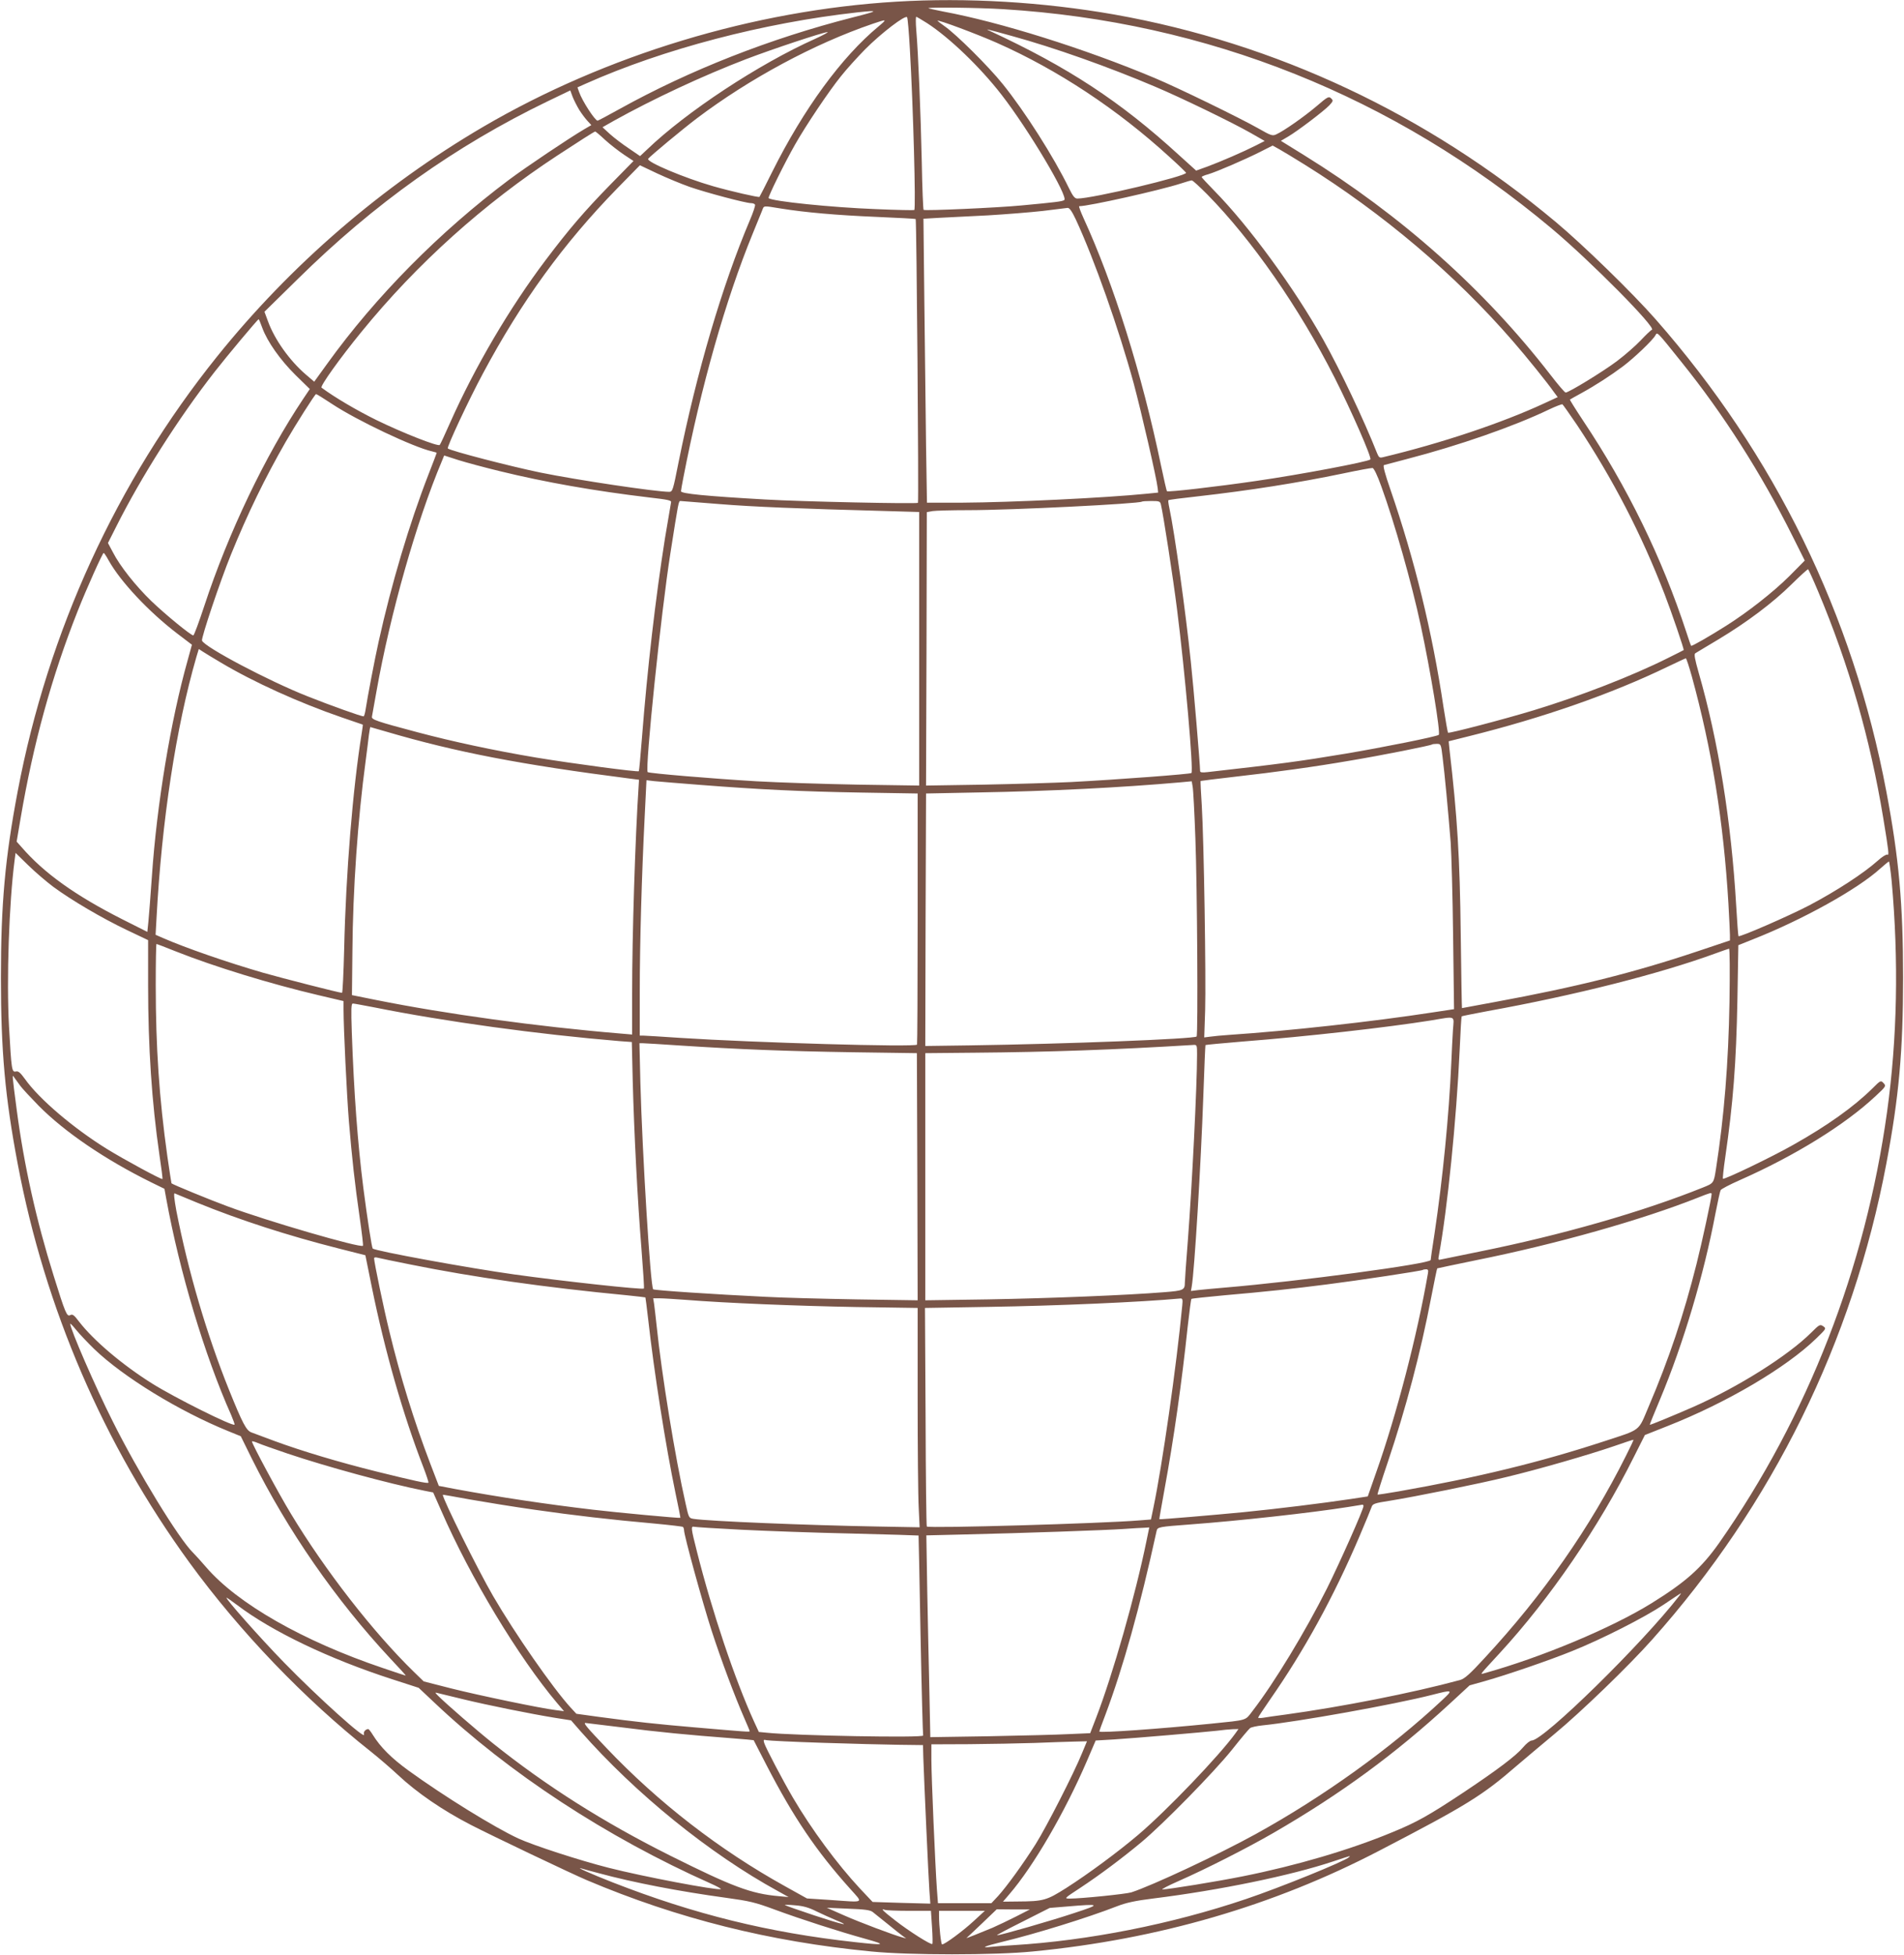 <?xml version="1.0" standalone="no"?>
<!DOCTYPE svg PUBLIC "-//W3C//DTD SVG 20010904//EN"
 "http://www.w3.org/TR/2001/REC-SVG-20010904/DTD/svg10.dtd">
<svg version="1.0" xmlns="http://www.w3.org/2000/svg"
 width="1247pt" height="1280pt" viewBox="0 0 1247 1280"
 preserveAspectRatio="xMidYMid meet">
<g transform="translate(0,1280) scale(0.1,-0.1)"
fill="#795548" stroke="none">
<path d="M5870 12789 c-934 -56 -1901 -349 -2705 -819 -664 -389 -1262 -905
-1744 -1505 -657 -818 -1107 -1800 -1305 -2845 -83 -438 -110 -739 -110 -1220
0 -481 27 -782 110 -1220 178 -945 564 -1840 1124 -2609 331 -454 754 -895
1187 -1237 54 -43 134 -112 179 -154 125 -117 291 -231 479 -328 140 -72 656
-318 760 -362 593 -251 1197 -402 1860 -466 251 -25 809 -25 1060 0 819 79
1576 299 2269 660 572 297 674 360 901 557 50 43 160 135 245 206 171 141 488
447 640 618 788 883 1314 1951 1534 3115 83 438 110 739 110 1220 0 481 -27
782 -110 1220 -218 1155 -731 2203 -1511 3090 -150 171 -477 489 -653 636
-845 707 -1833 1171 -2892 1359 -469 82 -965 112 -1428 84z m700 -49 c1337
-82 2558 -570 3590 -1434 257 -215 690 -653 659 -665 -8 -3 -41 -35 -74 -70
-33 -35 -103 -96 -156 -136 -92 -69 -315 -205 -335 -205 -6 0 -51 53 -101 118
-432 558 -973 1040 -1612 1436 l-152 94 46 27 c62 36 233 166 270 204 27 29
28 33 13 47 -15 15 -23 11 -95 -51 -79 -67 -215 -163 -265 -185 -24 -11 -34
-8 -116 39 -120 68 -526 266 -679 330 -459 193 -1015 367 -1388 436 -49 10
-92 19 -94 21 -8 8 328 4 489 -6z m-985 -54 c-541 -138 -1066 -344 -1528 -600
-75 -42 -140 -76 -143 -76 -17 0 -101 129 -121 187 l-11 31 56 25 c507 226
1164 398 1777 466 146 16 141 10 -30 -33z m374 -206 c22 -379 40 -1044 29
-1055 -2 -2 -116 0 -253 6 -288 11 -680 51 -701 72 -6 6 106 233 174 352 69
122 222 350 299 445 37 47 109 126 158 176 106 107 266 229 276 211 4 -7 12
-100 18 -207z m112 169 c147 -95 348 -288 489 -470 177 -228 440 -670 410
-689 -14 -9 -55 -14 -280 -35 -155 -15 -628 -36 -641 -29 -3 2 -9 144 -12 316
-7 321 -23 705 -36 861 -4 48 -4 87 0 87 3 0 35 -19 70 -41z m-316 -21 c-243
-201 -491 -540 -697 -952 -44 -89 -82 -163 -84 -165 -5 -5 -189 37 -304 70
-188 54 -437 159 -425 179 9 15 230 198 320 266 345 260 767 487 1150 618 95
32 97 32 40 -16z m775 -109 c399 -177 789 -435 1130 -747 58 -52 106 -99 108
-103 9 -21 -612 -169 -712 -169 -17 0 -29 15 -55 68 -99 204 -290 504 -434
682 -93 116 -306 327 -380 378 -26 18 -47 35 -47 36 0 10 264 -89 390 -145z
m95 46 c281 -77 638 -204 939 -332 169 -71 511 -237 628 -304 l91 -52 -59 -30
c-81 -41 -224 -103 -315 -137 l-75 -27 -115 104 c-383 350 -723 573 -1239 812
-32 14 -17 11 145 -34z m-1286 -19 c-371 -166 -845 -479 -1100 -724 l-47 -44
-73 50 c-41 27 -96 69 -124 94 l-49 45 74 42 c257 143 582 295 867 404 170 65
504 176 533 177 8 0 -28 -20 -81 -44z m-1545 -466 c16 -25 40 -57 54 -72 l25
-27 -48 -28 c-103 -61 -376 -244 -490 -329 -454 -340 -874 -764 -1191 -1204
l-86 -119 -55 47 c-107 92 -205 230 -248 349 l-23 62 217 213 c502 495 1032
872 1636 1164 l150 72 15 -41 c9 -23 29 -62 44 -87z m169 -196 c34 -31 90 -74
124 -97 l62 -41 -152 -155 c-170 -174 -271 -292 -422 -492 -238 -315 -465
-702 -626 -1064 -34 -77 -65 -144 -69 -148 -11 -12 -241 78 -415 163 -128 63
-273 148 -359 212 -12 8 122 195 261 365 364 447 801 839 1285 1156 139 91
239 155 246 156 2 1 32 -24 65 -55z m4582 -162 c511 -318 986 -720 1362 -1154
89 -102 227 -273 271 -336 l24 -32 -89 -41 c-276 -128 -673 -261 -1054 -352
-23 -6 -28 -3 -40 26 -87 220 -240 542 -352 742 -191 341 -487 745 -713 975
-46 47 -84 88 -84 91 0 3 19 12 43 18 59 18 235 94 337 145 l85 43 45 -25 c25
-14 99 -59 165 -100z m-4027 -146 c107 -37 366 -106 401 -106 11 0 23 -4 26
-10 3 -5 -12 -51 -34 -102 -181 -427 -348 -994 -467 -1585 -36 -182 -39 -193
-61 -193 -86 0 -603 77 -843 126 -195 40 -592 143 -607 158 -8 8 136 316 230
491 253 473 527 850 880 1212 l148 151 112 -53 c62 -29 158 -69 215 -89z
m3388 -48 c295 -300 602 -742 834 -1199 110 -217 246 -527 235 -537 -15 -15
-458 -99 -750 -141 -253 -37 -575 -74 -582 -67 -3 2 -20 78 -39 168 -125 600
-310 1190 -508 1621 -19 42 -32 77 -28 77 63 0 532 105 667 149 33 11 65 20
70 20 6 1 51 -41 101 -91z m-2793 -93 c162 -26 367 -44 628 -55 139 -6 255
-12 256 -14 6 -6 21 -1852 15 -1858 -9 -8 -769 8 -1002 22 -387 22 -550 38
-550 54 0 6 7 45 15 86 116 600 278 1170 455 1601 28 68 56 136 62 152 12 32
4 31 121 12z m1933 -72 c121 -261 282 -717 379 -1073 52 -194 150 -621 157
-685 l3 -30 -70 -7 c-278 -28 -891 -57 -1212 -59 l-232 0 -6 378 c-2 208 -7
626 -11 929 l-6 552 104 6 c57 3 200 10 318 16 118 7 280 20 360 29 80 10 153
19 162 20 12 1 28 -21 54 -76z m-5328 -710 c33 -90 117 -209 218 -309 l93 -91
-43 -64 c-249 -372 -491 -878 -648 -1356 -35 -106 -67 -193 -72 -193 -16 0
-181 135 -275 225 -103 100 -205 228 -252 320 l-32 60 53 105 c164 327 407
710 646 1016 77 99 282 344 288 344 2 0 13 -26 24 -57z m9296 -225 c273 -339
519 -724 725 -1136 l81 -162 -102 -103 c-106 -105 -272 -235 -413 -324 -109
-69 -226 -136 -229 -131 -2 1 -16 41 -31 88 -160 488 -386 951 -678 1388 -49
74 -87 135 -85 136 2 2 35 20 73 41 93 51 195 117 275 177 73 55 196 172 212
203 13 22 6 30 172 -177z m-8839 -273 c165 -109 534 -283 654 -310 17 -4 31
-8 31 -10 0 -2 -24 -65 -54 -142 -125 -321 -243 -718 -326 -1093 -25 -111 -75
-374 -85 -442 -4 -27 -10 -48 -14 -48 -16 0 -218 72 -366 131 -254 100 -676
323 -692 365 -6 17 118 387 190 564 108 266 223 502 358 737 65 113 192 313
199 313 4 0 51 -29 105 -65z m8154 -138 c235 -354 421 -713 573 -1107 45 -116
129 -362 125 -366 -1 -1 -48 -25 -103 -52 -231 -116 -576 -250 -879 -342 -197
-60 -555 -153 -561 -147 -3 3 -16 78 -30 168 -74 495 -189 963 -347 1422 -36
103 -51 160 -43 162 6 2 74 20 151 40 339 88 699 213 930 324 44 21 84 36 88
34 4 -3 47 -64 96 -136z m-7054 -302 c294 -72 617 -129 978 -172 123 -14 146
-19 142 -32 -2 -9 -20 -115 -40 -236 -62 -394 -115 -848 -151 -1310 -9 -115
-18 -212 -20 -214 -7 -7 -434 50 -671 89 -280 47 -549 105 -775 165 -272 72
-306 84 -302 103 2 9 15 82 29 162 90 509 262 1115 429 1511 l15 37 93 -30
c51 -16 174 -49 273 -73z m5772 -100 c86 -237 198 -629 258 -910 63 -292 131
-703 118 -716 -12 -11 -365 -82 -609 -123 -305 -51 -428 -67 -906 -121 -35 -4
-48 -2 -48 7 0 40 -43 552 -61 718 -33 320 -106 843 -140 1002 -6 27 -9 51 -7
53 2 3 87 14 189 25 345 39 661 89 954 150 99 21 186 37 194 36 9 0 32 -48 58
-121z m-4337 -115 c222 -18 513 -30 1103 -46 l207 -6 0 -896 0 -895 -402 6
c-222 4 -520 14 -663 22 -288 17 -705 52 -713 60 -19 18 88 1050 149 1435 53
337 53 340 66 340 4 0 118 -9 253 -20z m2893 -2 c15 -61 80 -480 106 -688 52
-410 109 -1057 94 -1071 -8 -7 -468 -42 -789 -59 -105 -5 -362 -13 -570 -17
l-379 -6 3 895 2 895 38 7 c20 3 125 6 232 6 287 0 1124 42 1139 56 2 2 30 4
62 4 51 0 57 -2 62 -22z m-6892 -366 c77 -139 264 -338 450 -480 l96 -73 -28
-102 c-111 -394 -202 -943 -234 -1412 -9 -126 -19 -261 -23 -298 l-7 -68 -165
83 c-306 155 -512 302 -658 471 l-33 37 26 153 c83 488 203 926 374 1357 58
147 163 380 170 380 3 0 18 -22 32 -48z m11197 -205 c202 -481 340 -961 426
-1482 37 -224 39 -248 27 -240 -6 3 -35 -14 -63 -40 -92 -82 -268 -197 -448
-292 -134 -70 -456 -210 -464 -202 -2 2 -9 92 -15 199 -32 552 -117 1080 -246
1527 -25 88 -31 120 -22 126 7 4 74 45 150 90 187 112 360 242 481 362 56 55
104 99 108 98 3 -2 33 -67 66 -146z m-10463 -464 c216 -129 515 -264 791 -359
76 -26 140 -48 140 -48 1 -1 -2 -26 -7 -56 -58 -359 -104 -917 -115 -1415 -4
-157 -10 -285 -14 -285 -17 0 -388 95 -515 131 -235 68 -512 164 -658 228
l-48 21 6 107 c34 638 128 1252 261 1711 l16 53 26 -17 c15 -10 68 -42 117
-71z m9635 -90 c132 -481 208 -952 240 -1488 5 -93 10 -186 10 -206 l0 -36
-212 -71 c-418 -140 -794 -234 -1327 -332 -117 -22 -215 -40 -216 -40 -1 0 -5
215 -8 478 -6 509 -22 772 -74 1218 l-5 51 128 32 c491 122 940 279 1304 455
63 30 118 56 121 56 4 0 21 -53 39 -117z m-8554 -362 c463 -136 885 -217 1604
-309 l55 -7 -2 -35 c-23 -346 -43 -984 -43 -1369 l0 -264 -82 7 c-539 45
-1140 128 -1594 219 l-159 32 3 285 c3 408 35 864 87 1250 8 63 18 139 21 168
4 28 8 52 9 52 1 0 47 -13 101 -29z m6922 -168 c13 -102 37 -357 53 -558 5
-77 13 -354 16 -616 l6 -476 -139 -21 c-395 -61 -953 -122 -1329 -147 -49 -3
-108 -9 -129 -12 l-39 -5 6 178 c6 209 -8 1107 -22 1339 -6 88 -9 160 -8 162
2 1 104 14 227 28 266 30 520 65 757 106 193 32 525 98 532 105 2 2 16 4 31 4
27 0 28 -2 38 -87z m-4858 -182 c387 -30 649 -43 1053 -50 l367 -6 0 -819 c0
-450 -2 -821 -4 -825 -11 -18 -1072 13 -1550 44 -121 8 -230 15 -243 15 l-23
0 0 288 c0 316 13 764 32 1141 l12 243 50 -6 c28 -3 166 -14 306 -25z m3239
-351 c12 -316 18 -1286 8 -1296 -16 -16 -858 -49 -1485 -58 l-292 -4 2 827 3
826 350 7 c456 8 930 32 1315 66 l75 7 6 -35 c4 -19 12 -172 18 -340z m-7480
-316 c121 -89 319 -205 478 -281 l143 -68 0 -295 c0 -405 24 -766 74 -1110 13
-85 22 -157 20 -159 -5 -6 -252 128 -364 197 -218 135 -443 326 -536 457 -31
43 -44 54 -60 50 -27 -6 -29 10 -45 295 -17 306 0 807 37 1091 l6 45 83 -81
c46 -45 120 -108 164 -141z m12040 39 c47 -521 37 -1031 -30 -1513 -142 -1024
-520 -1994 -1100 -2822 -116 -164 -218 -255 -442 -394 -263 -163 -725 -356
-1097 -459 -28 -8 -36 -18 103 133 327 355 649 825 877 1282 l73 145 149 59
c388 153 776 382 972 572 67 65 68 66 47 81 -21 14 -25 12 -79 -42 -152 -151
-476 -355 -772 -486 -126 -55 -283 -120 -285 -117 -1 2 29 76 67 166 153 365
287 815 363 1217 15 77 30 146 34 153 3 7 60 37 126 66 360 159 690 363 889
550 68 63 70 66 52 85 -18 19 -19 19 -74 -36 -122 -120 -293 -242 -517 -368
-139 -79 -453 -230 -461 -222 -2 2 4 64 15 138 52 359 72 615 80 1037 l6 354
95 38 c327 129 687 329 835 464 28 25 53 45 56 46 3 0 11 -57 18 -127z
m-11237 -462 c252 -100 617 -212 936 -287 l162 -38 0 -56 c0 -121 21 -556 35
-730 20 -240 39 -413 71 -633 14 -98 24 -181 21 -183 -16 -16 -629 162 -886
258 -117 43 -360 143 -368 151 -1 2 -13 81 -27 177 -53 377 -76 714 -76 1121
0 148 2 269 5 269 2 0 60 -22 127 -49z m10175 -333 c-7 -399 -35 -747 -88
-1088 -15 -96 -14 -96 -87 -125 -395 -159 -926 -311 -1462 -419 -124 -25 -236
-48 -249 -51 -22 -6 -23 -4 -17 27 55 298 115 886 136 1347 5 118 11 216 13
217 2 2 78 17 168 34 570 103 1128 244 1494 378 44 16 84 30 89 31 5 0 6 -146
3 -351z m-8877 -33 c463 -93 1076 -177 1606 -221 l82 -6 6 -257 c9 -338 31
-775 57 -1095 11 -142 19 -260 16 -262 -9 -9 -539 49 -847 92 -301 42 -914
154 -929 170 -6 6 -35 193 -61 394 -38 298 -62 626 -76 1023 -5 154 -4 187 7
187 8 0 70 -12 139 -25z m7066 -147 c-3 -46 -8 -144 -11 -218 -15 -342 -56
-757 -110 -1118 -14 -89 -25 -166 -25 -171 0 -25 -863 -140 -1350 -181 -69 -6
-146 -13 -172 -16 l-48 -6 5 29 c18 102 60 794 76 1248 6 182 13 332 14 333 2
2 111 12 242 23 423 33 945 92 1233 138 169 28 153 35 146 -61z m-5061 -103
c385 -25 688 -37 1125 -44 l425 -6 3 -809 2 -809 -402 6 c-222 4 -491 11 -598
17 -331 16 -725 42 -732 49 -18 16 -71 883 -84 1354 l-6 257 23 0 c13 0 123
-7 244 -15z m3385 -57 c0 -206 -33 -862 -60 -1215 -11 -139 -20 -265 -20 -280
0 -49 -9 -53 -136 -63 -247 -20 -753 -40 -1151 -47 l-413 -6 0 809 0 809 323
3 c487 4 911 19 1435 51 21 1 22 -3 22 -61z m-7707 -207 c15 -20 69 -78 120
-130 170 -172 436 -353 738 -502 l86 -42 12 -66 c87 -477 251 -1025 425 -1415
14 -33 24 -61 22 -63 -12 -13 -389 175 -538 268 -195 122 -384 282 -480 406
-33 44 -43 51 -58 43 -22 -12 -32 12 -109 259 -113 361 -193 718 -241 1081
-32 243 -31 238 -17 216 7 -10 25 -35 40 -55z m1161 -766 c275 -112 589 -214
925 -299 l174 -44 42 -208 c86 -422 205 -838 339 -1183 20 -52 34 -96 32 -98
-7 -7 -97 13 -336 72 -250 62 -493 135 -670 200 -69 26 -138 51 -153 57 -34
12 -59 61 -146 276 -147 365 -268 777 -346 1175 -14 77 -18 117 -11 114 6 -3
74 -31 150 -62z m9916 57 c0 -24 -63 -316 -99 -458 -84 -333 -179 -618 -313
-932 -71 -167 -44 -147 -298 -230 -416 -136 -828 -236 -1340 -326 -74 -13
-136 -22 -138 -21 -2 2 28 97 67 212 120 357 214 713 285 1082 20 102 37 186
39 187 1 1 117 25 257 54 523 105 1085 264 1450 409 83 33 90 35 90 23z
m-8520 -461 c411 -83 881 -150 1415 -201 66 -7 121 -13 122 -14 1 -1 9 -65 18
-142 38 -343 115 -832 179 -1139 19 -88 33 -161 32 -162 -3 -4 -420 35 -571
53 -307 36 -619 83 -901 135 l-110 21 -56 146 c-108 283 -195 565 -268 866
-37 150 -100 454 -100 478 0 6 9 8 23 4 12 -3 110 -24 217 -45z m6662 -58
c-70 -405 -206 -928 -339 -1303 l-55 -157 -112 -17 c-187 -28 -480 -64 -701
-86 -198 -19 -548 -49 -552 -46 -1 1 14 87 33 191 62 336 115 712 153 1073 11
95 21 175 24 178 2 3 101 13 218 24 257 22 460 44 669 71 200 25 624 89 629
95 2 2 12 4 21 4 13 0 16 -6 12 -27z m-4862 -173 c262 -21 730 -40 1118 -47
l402 -6 0 -591 c0 -325 3 -648 7 -718 l6 -127 -274 5 c-458 8 -1112 35 -1206
50 -31 5 -32 6 -52 97 -69 303 -158 851 -191 1172 -6 55 -13 117 -16 138 l-6
37 44 0 c23 0 99 -5 168 -10z m3253 -37 c-38 -400 -131 -1047 -189 -1324 l-16
-77 -77 -6 c-240 -20 -1378 -53 -1391 -40 -3 3 -7 326 -8 718 l-4 713 418 7
c443 7 998 31 1255 55 14 1 16 -7 12 -46z m-7127 -284 c191 -184 557 -408 880
-539 l81 -33 72 -146 c235 -472 550 -926 907 -1309 58 -61 104 -112 101 -112
-2 0 -69 22 -148 49 -525 177 -955 423 -1160 662 -30 35 -68 77 -85 94 -93 91
-362 531 -527 862 -112 222 -277 602 -277 636 0 5 17 -13 39 -40 21 -26 74
-82 117 -124z m10033 -700 c-235 -470 -542 -910 -923 -1321 -100 -109 -134
-139 -164 -147 -313 -85 -778 -176 -1142 -226 -63 -8 -130 -18 -147 -21 -18
-3 -33 -2 -33 1 0 3 35 56 78 118 225 323 415 669 585 1067 41 96 77 184 81
196 6 18 21 24 114 38 174 28 589 112 768 156 213 51 544 147 704 202 69 24
126 43 128 42 2 -1 -20 -48 -49 -105z m-8764 14 c260 -87 659 -196 896 -243
l56 -11 54 -122 c189 -434 505 -957 757 -1256 l46 -54 -54 7 c-99 12 -502 96
-685 142 l-180 46 -63 61 c-269 262 -583 666 -807 1037 -79 130 -255 457 -255
473 0 3 17 -1 38 -10 20 -9 109 -40 197 -70z m1615 -367 c257 -37 498 -65 790
-91 96 -9 178 -19 182 -21 4 -3 8 -13 8 -22 0 -34 120 -470 180 -656 64 -197
153 -434 214 -573 20 -45 36 -84 36 -87 0 -6 -22 -4 -360 25 -245 21 -386 36
-630 69 l-145 20 -39 42 c-118 130 -364 484 -506 728 -100 172 -330 635 -330
664 0 1 80 -13 178 -31 97 -17 287 -48 422 -67z m5430 24 c0 -22 -154 -368
-239 -539 -141 -281 -345 -618 -488 -803 -49 -64 -28 -58 -273 -83 -328 -33
-730 -62 -730 -51 0 3 17 52 39 108 117 312 226 702 336 1205 6 26 12 27 225
43 310 23 784 75 1030 114 47 8 88 14 93 15 4 0 7 -4 7 -9z m-4075 -155 c160
-8 486 -20 724 -25 239 -6 436 -12 437 -13 0 -1 7 -294 13 -652 7 -357 15
-653 17 -657 10 -17 -847 -1 -1024 18 l-52 5 -31 67 c-127 279 -274 717 -374
1112 -40 158 -42 170 -17 164 9 -2 148 -11 307 -19z m2654 -72 c-73 -358 -221
-876 -330 -1159 l-39 -101 -138 -6 c-75 -4 -311 -10 -523 -14 l-386 -6 -6 294
c-4 162 -10 459 -14 660 l-6 367 249 6 c390 9 929 28 1044 36 58 4 119 8 136
8 l31 2 -18 -87z m3490 -360 c-244 -315 -889 -947 -967 -948 -11 0 -36 -20
-57 -45 -46 -55 -168 -147 -390 -295 -228 -151 -306 -195 -465 -260 -279 -116
-630 -219 -980 -289 -169 -34 -489 -86 -527 -86 -10 0 38 25 106 55 180 79
455 219 621 315 441 255 797 516 1155 846 l130 120 100 28 c148 42 422 136
570 196 195 78 476 221 600 304 61 41 112 75 114 75 2 1 -3 -7 -10 -16z
m-9446 -61 c228 -173 604 -353 1016 -486 l173 -56 102 -96 c488 -462 1128
-881 1808 -1184 43 -19 74 -36 69 -38 -28 -9 -509 82 -736 140 -189 48 -491
146 -591 192 -157 73 -483 274 -718 444 -113 82 -184 153 -235 235 -12 20 -26
37 -29 37 -19 -1 -34 -20 -28 -35 16 -43 -300 241 -524 471 -155 159 -390 424
-376 424 3 0 34 -22 69 -48z m7893 -622 c-339 -317 -777 -632 -1221 -877 -239
-132 -679 -338 -815 -382 -35 -11 -329 -41 -403 -41 -39 0 -38 1 69 71 127 84
273 193 399 298 141 117 479 462 594 606 57 72 110 135 118 141 7 6 43 14 81
18 228 23 861 136 1112 200 137 35 139 34 66 -34z m-6416 6 c169 -41 449 -97
602 -122 l108 -17 62 -71 c360 -409 845 -802 1293 -1047 l70 -39 -65 6 c-182
16 -303 62 -710 265 -438 219 -812 456 -1161 735 -110 88 -306 258 -359 311
-22 22 -23 24 -5 19 11 -3 85 -21 165 -40z m1043 -185 c231 -30 441 -50 717
-71 80 -6 145 -12 146 -13 0 -1 39 -76 86 -167 175 -338 324 -559 547 -807 85
-96 100 -88 -131 -72 l-153 10 -142 79 c-431 239 -831 548 -1173 908 -126 132
-151 162 -136 162 4 0 111 -13 239 -29z m4019 -38 c-105 -146 -451 -507 -637
-665 -132 -112 -327 -256 -471 -348 -130 -82 -148 -88 -322 -89 l-93 -1 41 48
c159 184 365 539 509 874 l57 133 120 7 c143 9 583 47 674 57 36 5 82 9 103
10 l38 1 -19 -27z m-2707 -63 c187 -6 412 -12 500 -13 l160 -2 2 -80 c6 -171
34 -794 40 -874 l6 -84 -189 5 -189 6 -83 88 c-148 159 -317 387 -439 595 -65
111 -179 327 -188 358 -6 21 -5 23 16 18 13 -3 177 -11 364 -17z m1702 -67
c-54 -133 -233 -483 -304 -596 -83 -131 -189 -277 -246 -340 l-44 -47 -175 0
-175 0 -7 93 c-11 154 -36 735 -36 845 l0 102 248 1 c136 1 328 5 427 8 99 4
217 8 262 9 l82 2 -32 -77z m1748 -682 c-28 -27 -452 -199 -675 -274 -488
-165 -1033 -272 -1525 -302 -55 -3 -120 -8 -145 -11 -72 -9 -41 5 71 32 220
53 560 158 755 234 59 23 118 36 239 51 433 54 895 149 1175 242 124 41 116
39 105 28z m-4912 -105 c225 -61 526 -119 834 -161 152 -21 188 -29 320 -78
171 -63 413 -141 593 -191 140 -39 127 -43 -70 -21 -565 62 -1052 182 -1587
391 -138 54 -258 107 -200 90 9 -3 59 -17 110 -30z m1425 -250 c37 -18 93 -43
124 -56 112 -46 46 -31 -139 30 -103 34 -190 65 -193 68 -3 2 28 2 68 -2 53
-4 91 -15 140 -40z m1686 -11 c-153 -51 -481 -145 -504 -145 -7 0 69 40 167
89 l178 90 110 9 c226 19 229 16 49 -43z m-1318 7 c12 -10 55 -44 96 -77 40
-33 85 -68 98 -78 l25 -18 -25 7 c-57 15 -280 99 -384 145 l-111 49 140 -6
c109 -4 145 -9 161 -22z m238 8 l143 0 7 -106 c4 -59 5 -109 2 -111 -8 -8
-155 85 -243 154 -81 63 -99 81 -67 69 9 -3 80 -6 158 -6z m701 -37 c-49 -25
-119 -58 -155 -74 -79 -33 -177 -72 -170 -67 3 2 48 45 102 96 l96 92 109 -1
108 0 -90 -46z m-279 -31 c-68 -63 -188 -152 -206 -152 -7 0 -20 120 -20 187
l0 33 150 0 150 0 -74 -68z"/>
</g>
</svg>
